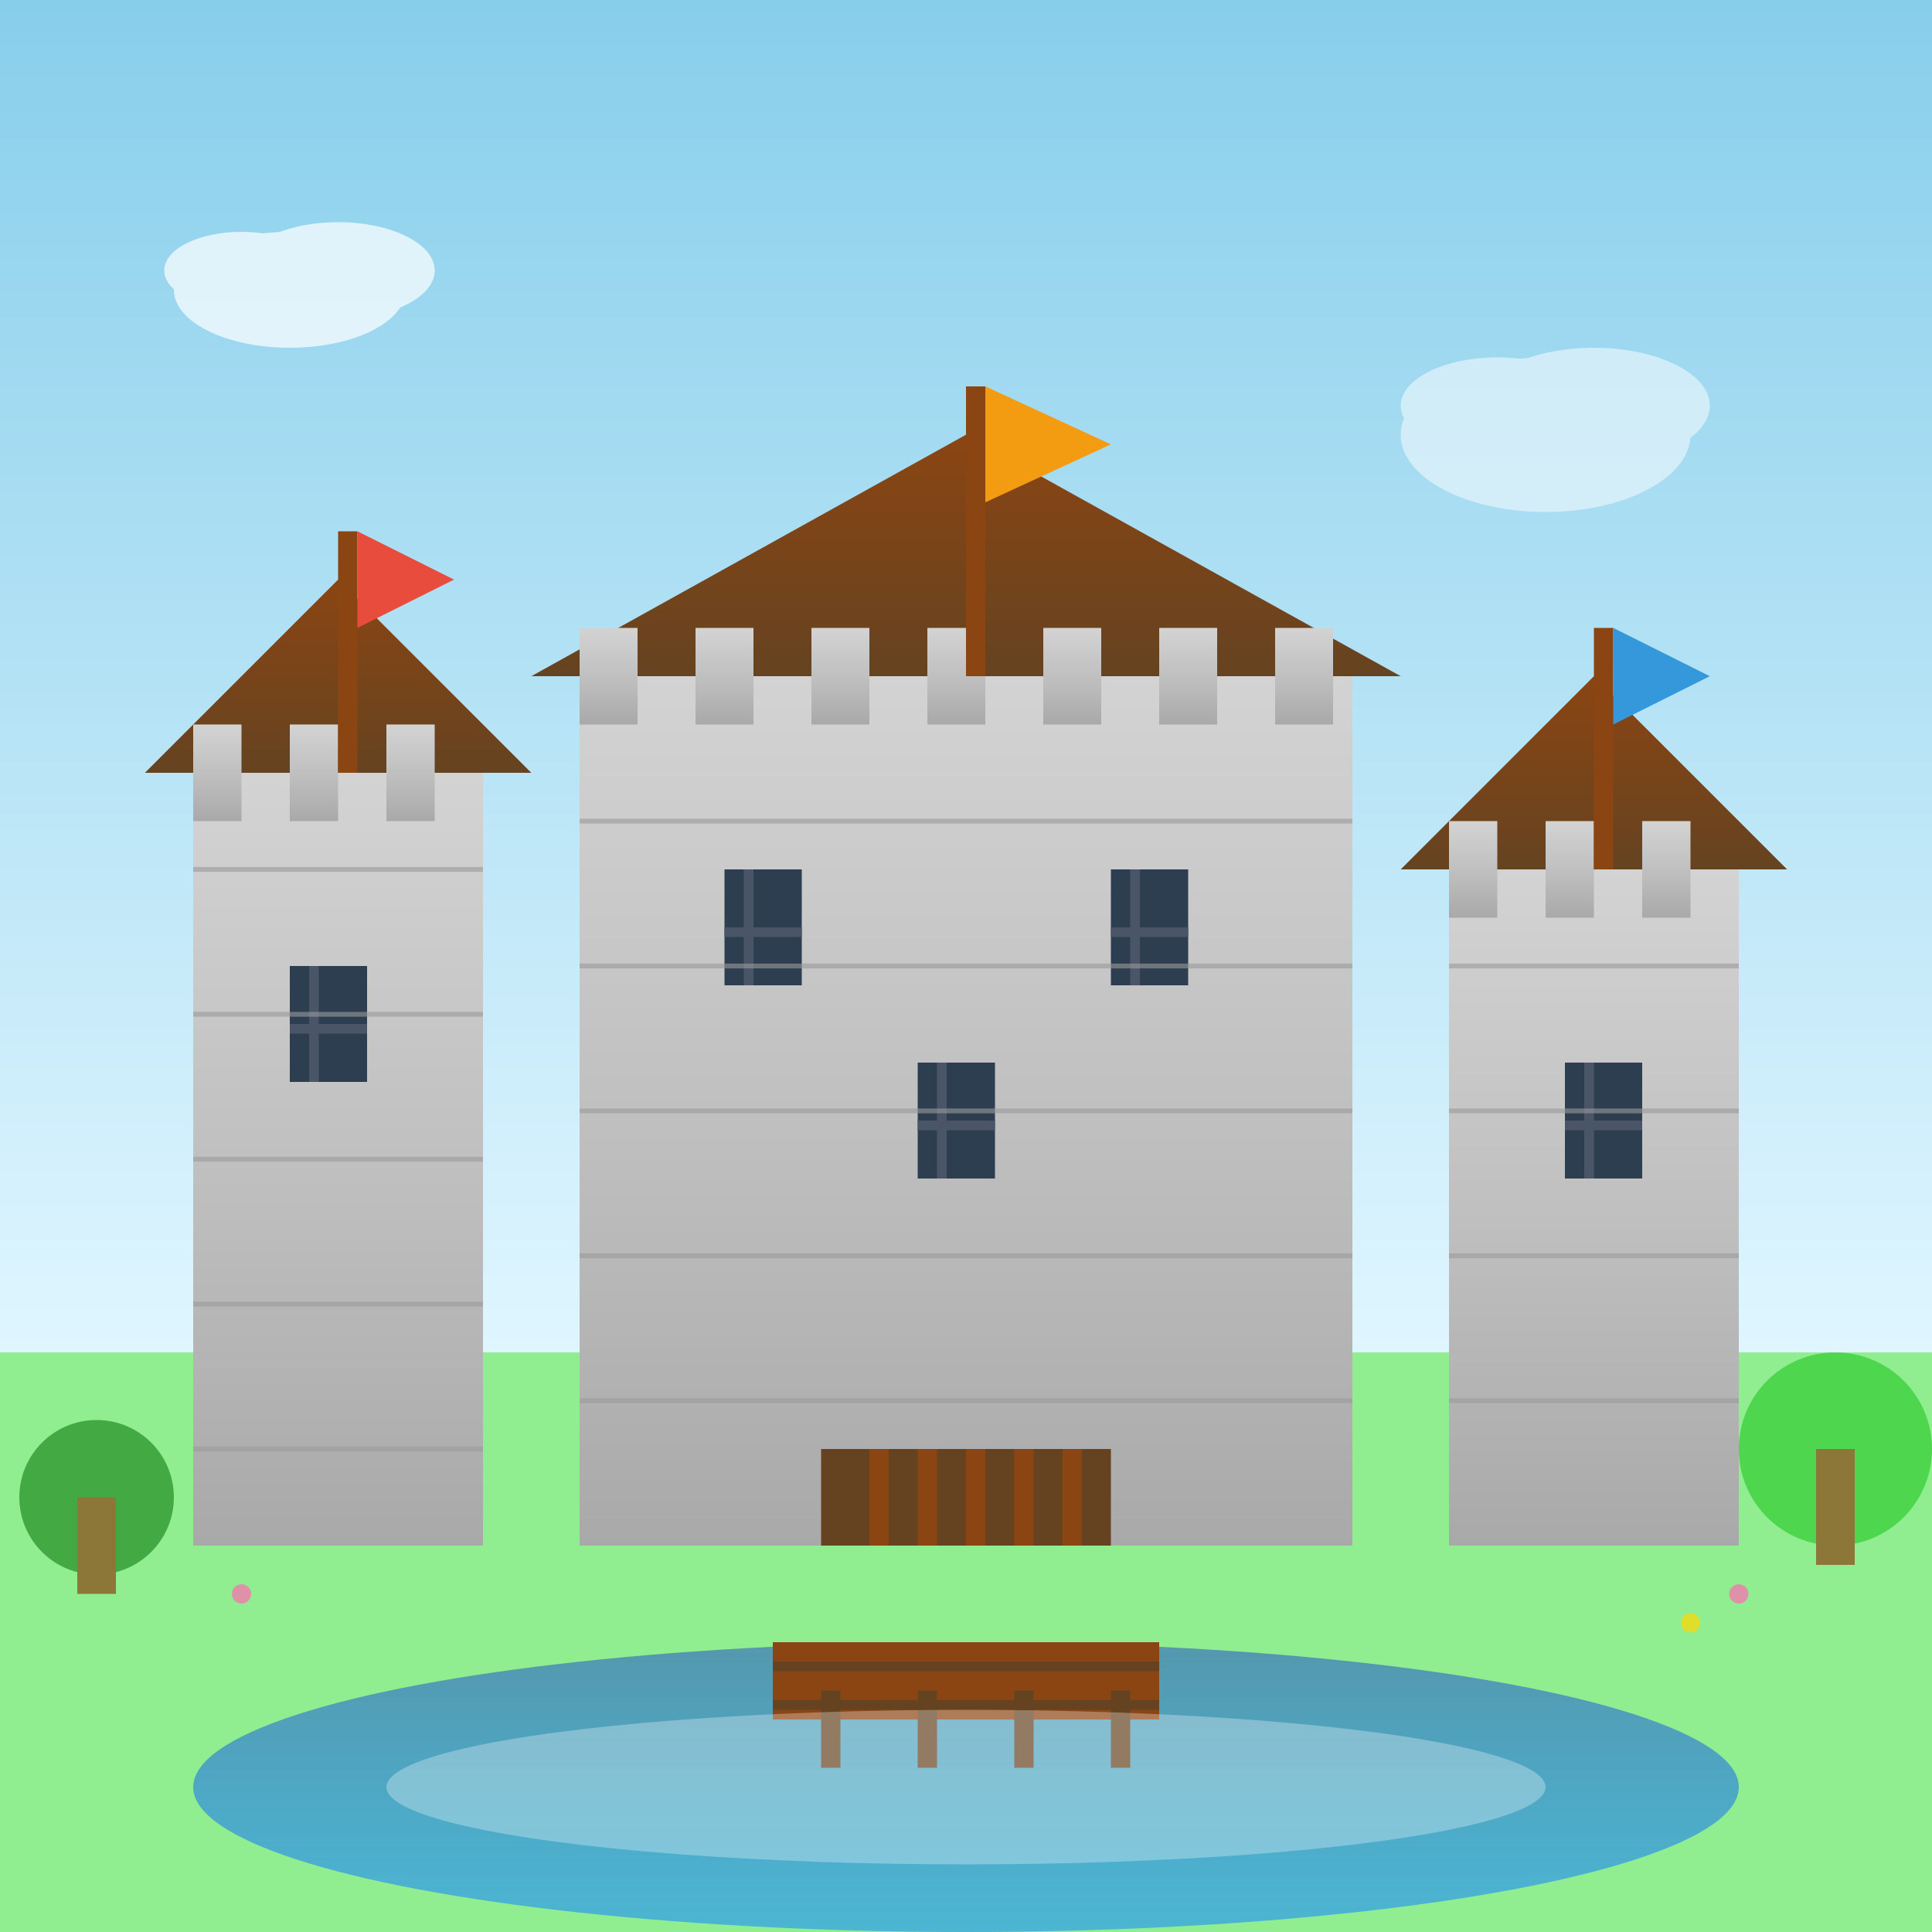 <svg width="200" height="200" viewBox="0 0 200 200" xmlns="http://www.w3.org/2000/svg">
  <rect x="0" y="0" width="200" height="200" fill="#333333" stroke="none"/>
  <defs>
    <linearGradient id="stoneGradient" x1="0%" y1="0%" x2="0%" y2="100%">
      <stop offset="0%" style="stop-color:#d3d3d3;stop-opacity:1" />
      <stop offset="50%" style="stop-color:#c0c0c0;stop-opacity:1" />
      <stop offset="100%" style="stop-color:#a9a9a9;stop-opacity:1" />
    </linearGradient>
    <linearGradient id="roofGradient" x1="0%" y1="0%" x2="0%" y2="100%">
      <stop offset="0%" style="stop-color:#8b4513;stop-opacity:1" />
      <stop offset="100%" style="stop-color:#654321;stop-opacity:1" />
    </linearGradient>
    <linearGradient id="skyGradient" x1="0%" y1="0%" x2="0%" y2="100%">
      <stop offset="0%" style="stop-color:#87ceeb;stop-opacity:1" />
      <stop offset="100%" style="stop-color:#e0f6ff;stop-opacity:1" />
    </linearGradient>
    <linearGradient id="waterGradient" x1="0%" y1="0%" x2="0%" y2="100%">
      <stop offset="0%" style="stop-color:#4682b4;stop-opacity:0.8" />
      <stop offset="100%" style="stop-color:#1e90ff;stop-opacity:0.6" />
    </linearGradient>
  </defs>
  
  <!-- Sky background -->
  <rect width="200" height="140" fill="url(#skyGradient)"/>
  
  <!-- Ground -->
  <rect x="0" y="140" width="200" height="60" fill="#90ee90"/>
  
  <!-- Water/moat -->
  <ellipse cx="100" cy="185" rx="80" ry="15" fill="url(#waterGradient)"/>
  
  <!-- Clouds -->
  <g opacity="0.7">
    <ellipse cx="30" cy="30" rx="12" ry="6" fill="#ffffff"/>
    <ellipse cx="25" cy="28" rx="8" ry="4" fill="#ffffff"/>
    <ellipse cx="35" cy="28" rx="10" ry="5" fill="#ffffff"/>
  </g>
  
  <g opacity="0.5">
    <ellipse cx="160" cy="45" rx="15" ry="8" fill="#ffffff"/>
    <ellipse cx="155" cy="42" rx="10" ry="5" fill="#ffffff"/>
    <ellipse cx="165" cy="42" rx="12" ry="6" fill="#ffffff"/>
  </g>
  
  <!-- Castle main structure -->
  
  <!-- Left tower -->
  <rect x="20" y="80" width="30" height="80" fill="url(#stoneGradient)"/>
  <polygon points="15,80 55,80 35,60" fill="url(#roofGradient)"/>
  <!-- Crenellations -->
  <rect x="20" y="75" width="5" height="10" fill="url(#stoneGradient)"/>
  <rect x="30" y="75" width="5" height="10" fill="url(#stoneGradient)"/>
  <rect x="40" y="75" width="5" height="10" fill="url(#stoneGradient)"/>
  
  <!-- Right tower -->
  <rect x="150" y="90" width="30" height="70" fill="url(#stoneGradient)"/>
  <polygon points="145,90 185,90 165,70" fill="url(#roofGradient)"/>
  <!-- Crenellations -->
  <rect x="150" y="85" width="5" height="10" fill="url(#stoneGradient)"/>
  <rect x="160" y="85" width="5" height="10" fill="url(#stoneGradient)"/>
  <rect x="170" y="85" width="5" height="10" fill="url(#stoneGradient)"/>
  
  <!-- Main keep (central building) -->
  <rect x="60" y="70" width="80" height="90" fill="url(#stoneGradient)"/>
  <polygon points="55,70 145,70 100,45" fill="url(#roofGradient)"/>
  
  <!-- Central tower crenellations -->
  <rect x="60" y="65" width="6" height="10" fill="url(#stoneGradient)"/>
  <rect x="72" y="65" width="6" height="10" fill="url(#stoneGradient)"/>
  <rect x="84" y="65" width="6" height="10" fill="url(#stoneGradient)"/>
  <rect x="96" y="65" width="6" height="10" fill="url(#stoneGradient)"/>
  <rect x="108" y="65" width="6" height="10" fill="url(#stoneGradient)"/>
  <rect x="120" y="65" width="6" height="10" fill="url(#stoneGradient)"/>
  <rect x="132" y="65" width="6" height="10" fill="url(#stoneGradient)"/>
  
  <!-- Main entrance -->
  <path d="M85,160 Q100,145 115,160 L115,160 L85,160 Z" fill="#654321"/>
  <rect x="85" y="150" width="30" height="10" fill="#654321"/>
  
  <!-- Gate details -->
  <rect x="90" y="150" width="2" height="10" fill="#8b4513"/>
  <rect x="95" y="150" width="2" height="10" fill="#8b4513"/>
  <rect x="100" y="150" width="2" height="10" fill="#8b4513"/>
  <rect x="105" y="150" width="2" height="10" fill="#8b4513"/>
  <rect x="110" y="150" width="2" height="10" fill="#8b4513"/>
  
  <!-- Windows -->
  <!-- Left tower window -->
  <rect x="30" y="100" width="8" height="12" fill="#2c3e50"/>
  <rect x="32" y="100" width="1" height="12" fill="#4a5568"/>
  <rect x="30" y="106" width="8" height="1" fill="#4a5568"/>
  
  <!-- Right tower window -->
  <rect x="162" y="110" width="8" height="12" fill="#2c3e50"/>
  <rect x="164" y="110" width="1" height="12" fill="#4a5568"/>
  <rect x="162" y="116" width="8" height="1" fill="#4a5568"/>
  
  <!-- Main keep windows -->
  <rect x="75" y="90" width="8" height="12" fill="#2c3e50"/>
  <rect x="77" y="90" width="1" height="12" fill="#4a5568"/>
  <rect x="75" y="96" width="8" height="1" fill="#4a5568"/>
  
  <rect x="115" y="90" width="8" height="12" fill="#2c3e50"/>
  <rect x="117" y="90" width="1" height="12" fill="#4a5568"/>
  <rect x="115" y="96" width="8" height="1" fill="#4a5568"/>
  
  <rect x="95" y="110" width="8" height="12" fill="#2c3e50"/>
  <rect x="97" y="110" width="1" height="12" fill="#4a5568"/>
  <rect x="95" y="116" width="8" height="1" fill="#4a5568"/>
  
  <!-- Stone texture details -->
  <g stroke="#999999" stroke-width="0.5" fill="none" opacity="0.6">
    <!-- Left tower stones -->
    <line x1="20" y1="90" x2="50" y2="90"/>
    <line x1="20" y1="105" x2="50" y2="105"/>
    <line x1="20" y1="120" x2="50" y2="120"/>
    <line x1="20" y1="135" x2="50" y2="135"/>
    <line x1="20" y1="150" x2="50" y2="150"/>
    
    <!-- Right tower stones -->
    <line x1="150" y1="100" x2="180" y2="100"/>
    <line x1="150" y1="115" x2="180" y2="115"/>
    <line x1="150" y1="130" x2="180" y2="130"/>
    <line x1="150" y1="145" x2="180" y2="145"/>
    
    <!-- Main keep stones -->
    <line x1="60" y1="85" x2="140" y2="85"/>
    <line x1="60" y1="100" x2="140" y2="100"/>
    <line x1="60" y1="115" x2="140" y2="115"/>
    <line x1="60" y1="130" x2="140" y2="130"/>
    <line x1="60" y1="145" x2="140" y2="145"/>
  </g>
  
  <!-- Flags -->
  <g>
    <!-- Left tower flag -->
    <rect x="35" y="55" width="2" height="25" fill="#8b4513"/>
    <polygon points="37,55 37,65 47,60" fill="#e74c3c"/>
    
    <!-- Right tower flag -->
    <rect x="165" y="65" width="2" height="25" fill="#8b4513"/>
    <polygon points="167,65 167,75 177,70" fill="#3498db"/>
    
    <!-- Main keep flag -->
    <rect x="100" y="40" width="2" height="30" fill="#8b4513"/>
    <polygon points="102,40 102,52 115,46" fill="#f39c12"/>
  </g>
  
  <!-- Bridge -->
  <rect x="80" y="170" width="40" height="8" fill="#8b4513"/>
  <rect x="80" y="172" width="40" height="1" fill="#654321"/>
  <rect x="80" y="176" width="40" height="1" fill="#654321"/>
  
  <!-- Bridge supports -->
  <rect x="85" y="175" width="2" height="8" fill="#654321"/>
  <rect x="95" y="175" width="2" height="8" fill="#654321"/>
  <rect x="105" y="175" width="2" height="8" fill="#654321"/>
  <rect x="115" y="175" width="2" height="8" fill="#654321"/>
  
  <!-- French countryside elements -->
  <g opacity="0.7">
    <!-- Trees -->
    <circle cx="10" cy="155" r="8" fill="#228b22"/>
    <rect x="8" y="155" width="4" height="10" fill="#8b4513"/>
    
    <circle cx="190" cy="150" r="10" fill="#32cd32"/>
    <rect x="188" y="150" width="4" height="12" fill="#8b4513"/>
    
    <!-- Small flowers -->
    <circle cx="25" cy="165" r="1" fill="#ff69b4"/>
    <circle cx="175" cy="168" r="1" fill="#ffd700"/>
    <circle cx="180" cy="165" r="1" fill="#ff69b4"/>
  </g>
  
  <!-- Water reflections -->
  <g opacity="0.3">
    <ellipse cx="100" cy="185" rx="60" ry="8" fill="#ffffff"/>
    <ellipse cx="90" cy="187" rx="20" ry="3" fill="#ffffff"/>
    <ellipse cx="110" cy="188" rx="15" ry="2" fill="#ffffff"/>
  </g>
</svg>
